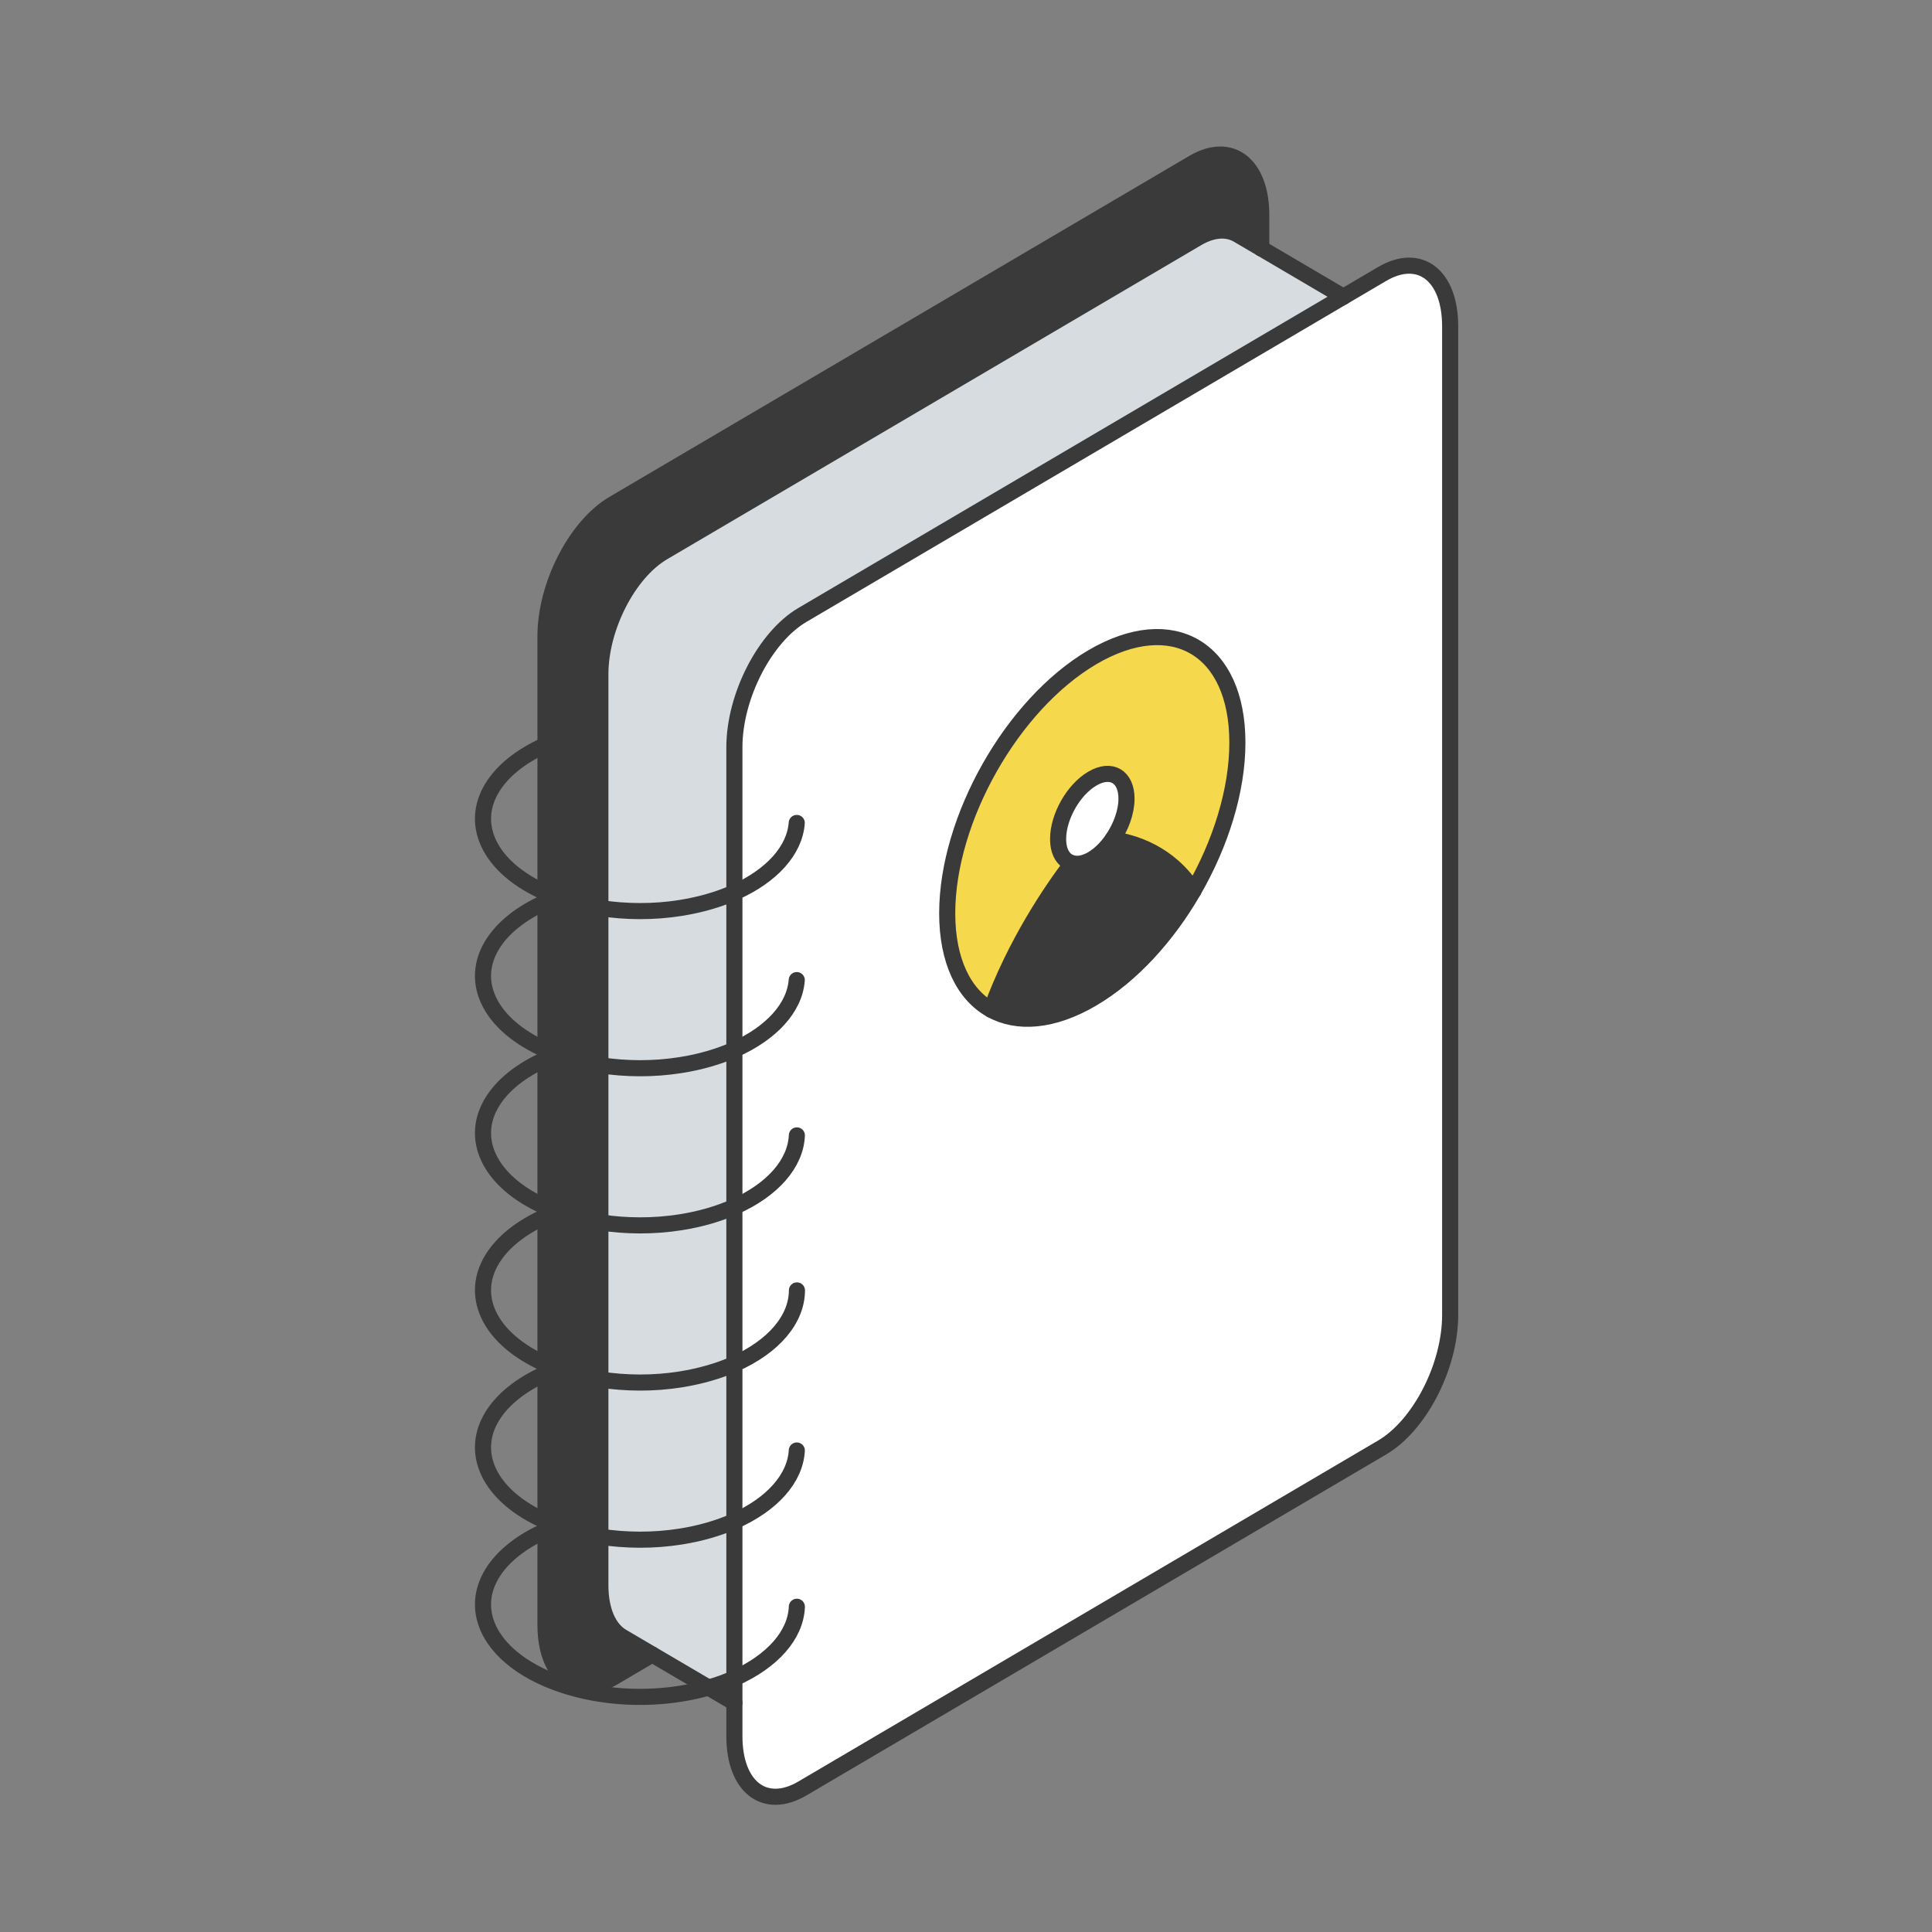 <svg width="120" height="120" viewBox="0 0 120 120" fill="none" xmlns="http://www.w3.org/2000/svg">
<rect x="0" y="0" width="120" height="120" fill="#808080" stroke="none"/>
<g id="digital marketing">
<g id="XMLID_2_">
<g id="Group">
<path id="Vector" d="M45.614 104.242V46.417C45.614 43.247 47.506 39.569 49.837 38.196L85.85 17.015C88.184 15.646 90.072 17.103 90.072 20.268V81.684C90.072 84.853 88.184 88.531 85.85 89.904L49.837 111.086C47.506 112.454 45.614 111.001 45.614 107.832V104.242ZM74.132 55.321C75.814 52.408 76.857 49.105 76.857 46.126C76.857 40.269 72.822 37.898 67.845 40.823C62.868 43.752 58.833 50.871 58.833 56.724C58.833 59.703 59.877 61.779 61.558 62.716C63.184 63.622 65.398 63.461 67.845 62.024C70.289 60.586 72.507 58.139 74.132 55.321Z" fill="white"/>
<path id="Vector_2" d="M83.442 18.432L49.838 38.195C47.507 39.568 45.615 43.246 45.615 46.416V55.435C44.643 55.867 43.517 56.196 42.271 56.395C40.578 56.662 38.871 56.647 37.29 56.402V41.877C37.29 38.96 39.032 35.572 41.179 34.307L74.355 14.796C75.331 14.223 76.22 14.184 76.899 14.586L83.442 18.432Z" fill="#D7DCE0"/>
<path id="Vector_3" d="M78.339 13.367V15.435L76.898 14.587C76.218 14.185 75.329 14.223 74.353 14.797L41.177 34.308C39.03 35.573 37.289 38.961 37.289 41.878V56.403C36.054 56.216 34.894 55.887 33.881 55.436V39.515C33.881 36.349 35.772 32.667 38.103 31.295L74.117 10.117C76.451 8.744 78.339 10.201 78.339 13.367Z" fill="#3A3A3A"/>
<path id="Vector_4" d="M69.098 52.132C69.627 51.367 69.969 50.435 69.969 49.609C69.969 48.228 69.016 47.67 67.845 48.362C66.67 49.05 65.72 50.729 65.72 52.109C65.72 52.935 66.062 53.467 66.587 53.612V53.616C65.281 55.336 63.052 58.62 61.558 62.715C59.876 61.779 58.833 59.703 58.833 56.724C58.833 50.87 62.868 43.751 67.845 40.823C72.822 37.898 76.856 40.268 76.856 46.126C76.856 49.104 75.813 52.407 74.132 55.321C72.634 52.985 70.408 52.319 69.102 52.136L69.098 52.132Z" fill="#F6D84C"/>
<path id="Vector_5" d="M67.845 53.36C67.376 53.636 66.941 53.712 66.588 53.612C66.062 53.467 65.721 52.936 65.721 52.11C65.721 50.73 66.67 49.051 67.845 48.363C69.016 47.671 69.969 48.229 69.969 49.609C69.969 50.435 69.628 51.368 69.099 52.133C68.75 52.645 68.314 53.081 67.845 53.36Z" fill="white"/>
<path id="Vector_6" d="M66.587 53.611C66.94 53.711 67.375 53.634 67.844 53.359C68.314 53.08 68.749 52.644 69.098 52.132L69.102 52.135C70.408 52.319 72.634 52.984 74.131 55.32C72.506 58.138 70.288 60.585 67.844 62.023C65.397 63.46 63.183 63.621 61.557 62.715C63.051 58.62 65.281 55.336 66.587 53.615V53.611Z" fill="#3A3A3A"/>
<path id="Vector_7" d="M45.614 104.241V105.763L44.008 104.819C44.582 104.658 45.119 104.463 45.614 104.241Z" fill="white"/>
<path id="Vector_8" d="M45.615 94.48V104.241C45.12 104.463 44.583 104.658 44.009 104.818L38.634 101.66C37.812 101.175 37.29 100.05 37.29 98.452V95.447C38.871 95.692 40.578 95.707 42.271 95.439C43.517 95.244 44.643 94.912 45.615 94.48Z" fill="#D7DCE0"/>
<path id="Vector_9" d="M45.615 84.723V94.481C44.643 94.912 43.517 95.245 42.271 95.44C40.578 95.708 38.871 95.692 37.29 95.448V85.687C38.871 85.931 40.578 85.947 42.271 85.679C43.517 85.48 44.643 85.151 45.615 84.723Z" fill="#D7DCE0"/>
<path id="Vector_10" d="M45.615 74.958V84.723C44.643 85.151 43.517 85.48 42.271 85.679C40.578 85.947 38.871 85.931 37.29 85.687V75.926C38.871 76.17 40.578 76.186 42.271 75.918C43.517 75.723 44.643 75.39 45.615 74.958Z" fill="#D7DCE0"/>
<path id="Vector_11" d="M45.615 65.197V74.958C44.643 75.39 43.517 75.722 42.271 75.918C40.578 76.185 38.871 76.17 37.29 75.925V66.164C38.871 66.409 40.578 66.424 42.271 66.156C43.517 65.961 44.643 65.632 45.615 65.197Z" fill="#D7DCE0"/>
<path id="Vector_12" d="M45.615 55.436V65.198C44.643 65.633 43.517 65.962 42.271 66.157C40.578 66.425 38.871 66.41 37.29 66.165V56.404C38.871 56.648 40.578 56.664 42.271 56.396C43.517 56.197 44.643 55.868 45.615 55.436Z" fill="#D7DCE0"/>
<path id="Vector_13" d="M33.881 55.436C34.894 55.888 36.054 56.216 37.289 56.404V66.165C36.054 65.978 34.894 65.649 33.881 65.198V55.436Z" fill="#3A3A3A"/>
<path id="Vector_14" d="M33.881 65.197C34.894 65.648 36.054 65.977 37.289 66.164V75.925C36.054 75.738 34.894 75.409 33.881 74.958V65.197Z" fill="#3A3A3A"/>
<path id="Vector_15" d="M33.881 74.958C34.894 75.409 36.054 75.738 37.289 75.926V85.687C36.054 85.499 34.894 85.171 33.881 84.719V74.958Z" fill="#3A3A3A"/>
<path id="Vector_16" d="M33.881 84.719C34.894 85.17 36.054 85.499 37.289 85.686V95.447C36.054 95.26 34.894 94.927 33.881 94.476V84.719Z" fill="#3A3A3A"/>
<path id="Vector_17" d="M33.881 95.083V94.475C34.894 94.927 36.054 95.259 37.289 95.447V98.452C37.289 100.05 37.81 101.174 38.632 101.66L40.513 102.764L38.103 104.183C37.292 104.661 36.531 104.795 35.889 104.634C34.684 104.332 33.881 102.994 33.881 100.929V95.083Z" fill="#3A3A3A"/>
</g>
<g id="Group_2">
<path id="Vector_18" d="M40.513 102.766L38.103 104.184C37.292 104.662 36.531 104.796 35.889 104.635C34.684 104.333 33.881 102.995 33.881 100.93V39.515C33.881 36.349 35.772 32.667 38.103 31.295L74.117 10.117C76.451 8.744 78.339 10.201 78.339 13.367V15.435" stroke="#3A3A3A" stroke-miterlimit="10" stroke-linecap="round" stroke-linejoin="round"/>
<path id="Vector_19" d="M83.44 18.433L85.85 17.015C88.184 15.646 90.072 17.103 90.072 20.268V81.684C90.072 84.853 88.184 88.531 85.85 89.904L49.837 111.086C47.506 112.454 45.614 111.001 45.614 107.832V46.417C45.614 43.247 47.506 39.569 49.837 38.196L83.44 18.433Z" stroke="#3A3A3A" stroke-miterlimit="10" stroke-linecap="round" stroke-linejoin="round"/>
<g id="Group_3">
<path id="Vector_20" d="M74.131 55.321C75.813 52.407 76.856 49.104 76.856 46.126C76.856 40.268 72.822 37.898 67.844 40.823C62.868 43.751 58.833 50.87 58.833 56.724C58.833 59.703 59.876 61.779 61.558 62.715C63.183 63.621 65.397 63.461 67.844 62.023C70.288 60.586 72.506 58.139 74.131 55.321Z" stroke="#3A3A3A" stroke-miterlimit="10" stroke-linecap="round" stroke-linejoin="round"/>
<path id="Vector_21" d="M69.099 52.133C69.624 51.364 69.969 50.435 69.969 49.609C69.969 48.229 69.016 47.671 67.845 48.363C66.67 49.051 65.721 50.73 65.721 52.11C65.721 52.936 66.062 53.467 66.588 53.612C66.941 53.712 67.376 53.636 67.845 53.36C68.314 53.081 68.75 52.645 69.099 52.133Z" stroke="#3A3A3A" stroke-miterlimit="10" stroke-linecap="round" stroke-linejoin="round"/>
<path id="Vector_22" d="M66.587 53.616C65.281 55.336 63.051 58.621 61.557 62.715" stroke="#3A3A3A" stroke-miterlimit="10" stroke-linecap="round" stroke-linejoin="round"/>
<path id="Vector_23" d="M69.103 52.136C70.409 52.32 72.635 52.985 74.132 55.321" stroke="#3A3A3A" stroke-miterlimit="10" stroke-linecap="round" stroke-linejoin="round"/>
</g>
<path id="Vector_24" d="M49.495 70.522C49.42 72.277 47.971 73.913 45.614 74.957C44.642 75.389 43.516 75.722 42.27 75.917C40.577 76.184 38.87 76.165 37.289 75.924C36.054 75.733 34.895 75.408 33.881 74.957C32.203 74.212 30.92 73.149 30.334 71.864C29.276 69.539 30.803 67.165 33.881 65.8" stroke="#3A3A3A" stroke-miterlimit="10" stroke-linecap="round" stroke-linejoin="round"/>
<path id="Vector_25" d="M49.488 60.875C49.36 62.588 47.919 64.167 45.614 65.195C44.642 65.627 43.516 65.96 42.27 66.155C40.577 66.423 38.87 66.404 37.289 66.163C36.054 65.975 34.895 65.647 33.881 65.195C32.203 64.45 30.92 63.387 30.334 62.102C29.276 59.778 30.803 57.403 33.881 56.038" stroke="#3A3A3A" stroke-miterlimit="10" stroke-linecap="round" stroke-linejoin="round"/>
<path id="Vector_26" d="M49.488 51.115C49.36 52.828 47.922 54.411 45.614 55.435C44.642 55.867 43.516 56.196 42.27 56.395C40.577 56.663 38.87 56.644 37.289 56.403C36.054 56.212 34.895 55.886 33.881 55.435C32.203 54.69 30.92 53.627 30.334 52.342C29.276 50.018 30.803 47.643 33.881 46.278" stroke="#3A3A3A" stroke-miterlimit="10" stroke-linecap="round" stroke-linejoin="round"/>
<path id="Vector_27" d="M49.499 80.15C49.495 81.954 48.035 83.652 45.614 84.722C44.642 85.15 43.516 85.479 42.27 85.678C40.577 85.946 38.87 85.927 37.289 85.686C36.054 85.495 34.895 85.17 33.881 84.718C32.203 83.973 30.92 82.91 30.334 81.625C29.276 79.301 30.803 76.926 33.881 75.561" stroke="#3A3A3A" stroke-miterlimit="10" stroke-linecap="round" stroke-linejoin="round"/>
<path id="Vector_28" d="M49.491 90.093C49.398 91.825 47.953 93.443 45.614 94.479C44.642 94.911 43.516 95.243 42.27 95.439C40.577 95.706 38.87 95.687 37.289 95.446C36.054 95.255 34.895 94.926 33.881 94.475C32.203 93.729 30.92 92.67 30.334 91.386C29.276 89.061 30.803 86.687 33.881 85.322" stroke="#3A3A3A" stroke-miterlimit="10" stroke-linecap="round" stroke-linejoin="round"/>
<path id="Vector_29" d="M49.495 99.798C49.428 101.553 47.975 103.189 45.614 104.24C45.119 104.462 44.582 104.657 44.008 104.818C43.46 104.975 42.882 105.104 42.27 105.2C40.037 105.552 37.781 105.418 35.818 104.906C33.213 104.229 31.13 102.887 30.334 101.143C29.276 98.819 30.803 96.448 33.881 95.083" stroke="#3A3A3A" stroke-miterlimit="10" stroke-linecap="round" stroke-linejoin="round"/>
<path id="Vector_30" d="M45.615 105.762L38.634 101.66C37.812 101.174 37.29 100.05 37.29 98.452V41.877C37.29 38.96 39.032 35.572 41.179 34.307L74.355 14.796C75.33 14.223 76.22 14.184 76.899 14.586L83.441 18.432" stroke="#3A3A3A" stroke-miterlimit="10" stroke-linecap="round" stroke-linejoin="round"/>
</g>
</g>
</g>
</svg>
